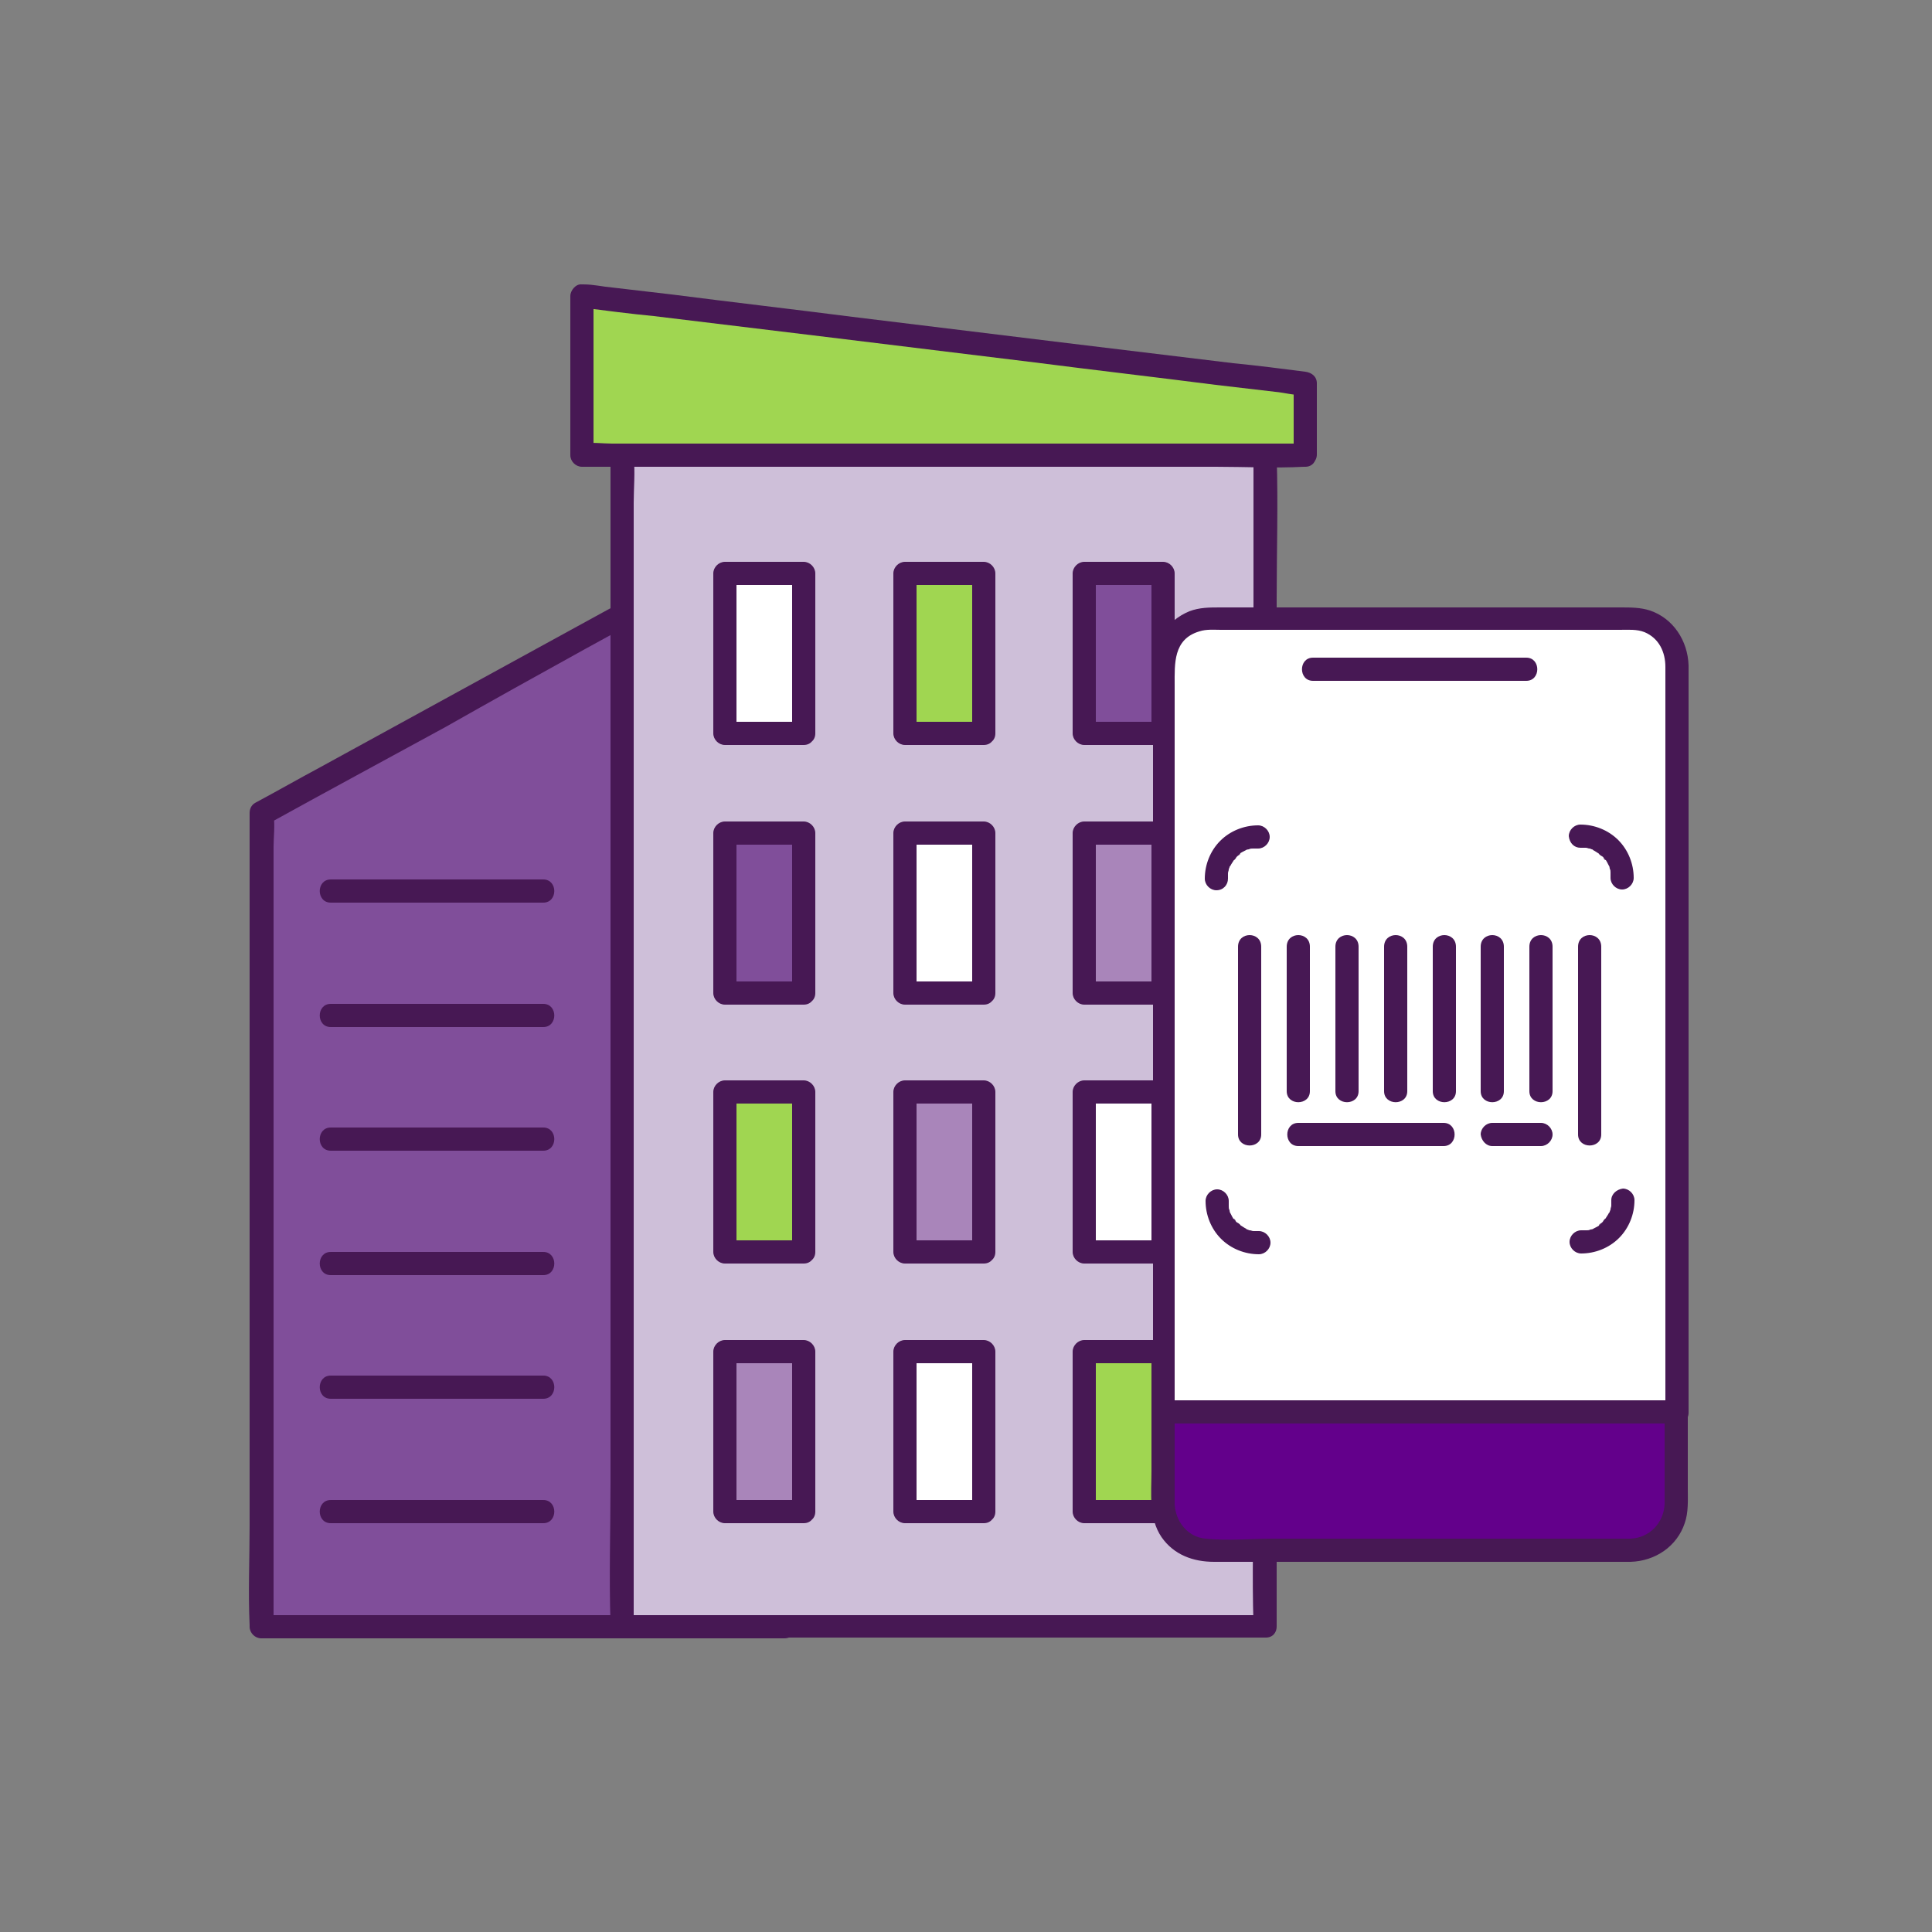 <svg xmlns="http://www.w3.org/2000/svg" viewBox="0 0 250 250" style="enable-background:new 0 0 250 250" xml:space="preserve"><rect x="0" y="0" width="250" height="250" fill="#808080" stroke="none"/><style>.st0{fill:#471854}.st16{fill:#804e9a}.st17{fill:#a985ba}.st19{fill:#a0d651}.st21{fill:#fff}</style><g id="tt"><path class="st16" d="M101.6 210.5H33.9V105.2l67.7-37.1z"/><path class="st0" d="M101.6 209H33.9l1.5 1.5V109.6c0-1.3.2-2.8 0-4.1v-.2c-.2.4-.5.9-.7 1.3 7.6-4.2 15.2-8.3 22.9-12.5C69.6 87.3 81.8 80.6 94 74c2.8-1.5 5.6-3.1 8.4-4.6-.8-.4-1.5-.9-2.3-1.3v125c0 5.7-.2 11.5 0 17.2v.2c0 1.9 3 1.9 3 0v-125c0-5.7.2-11.5 0-17.2v-.2c0-1.2-1.3-1.8-2.3-1.3-7.6 4.2-15.2 8.3-22.9 12.5-12.2 6.7-24.3 13.3-36.5 20-2.8 1.5-5.6 3.1-8.4 4.6-.5.3-.7.8-.7 1.3v92.3c0 4.2-.2 8.5 0 12.8v.2c0 .8.7 1.5 1.5 1.5h67.7c2 0 2-3 .1-3z"/><path class="st0" d="M42.8 116.8h27.5c1.9 0 1.9-3 0-3H42.8c-1.9 0-1.9 3 0 3zm0 16.1h27.5c1.9 0 1.9-3 0-3H42.8c-1.9 0-1.9 3 0 3zm0 16h27.5c1.9 0 1.9-3 0-3H42.8c-1.9 0-1.9 3 0 3zm0 16.1h27.5c1.9 0 1.9-3 0-3H42.8c-1.9 0-1.9 3 0 3zm0 16h27.5c1.9 0 1.9-3 0-3H42.8c-1.9 0-1.9 3 0 3zm0 16.1h27.5c1.9 0 1.9-3 0-3H42.8c-1.9 0-1.9 3 0 3z"/><path style="fill:#cebfd9" d="M80.5 58.9h83.2v151.5H80.5z"/><path class="st0" d="M163.7 209H80.5l1.5 1.5V65.1c0-1.9.2-4 0-6v-.3l-1.5 1.5h83.2l-1.5-1.5v133c0 6.1-.2 12.2 0 18.3v.3c0 1.9 3 1.9 3 0v-133c0-6.1.2-12.2 0-18.3v-.3c0-.8-.7-1.5-1.5-1.5H80.5c-.8 0-1.5.7-1.5 1.5v133c0 6.1-.2 12.2 0 18.3v.3c0 .8.7 1.5 1.5 1.5h83.2c2 .1 2-2.9 0-2.9z"/><path class="st19" d="M168.9 58.9H75.4V38.3l93.5 11.4z"/><path class="st0" d="M168.9 57.4H79.2c-1.2 0-2.5-.2-3.7 0h-.2l1.5 1.5V38.3l-1.5 1.5c3.1.4 6.2.8 9.3 1.1 7.4.9 14.9 1.8 22.3 2.7l27 3.3c7.8 1 15.6 1.9 23.4 2.9 2.6.3 5.1.6 7.7.9 1.2.1 2.5.5 3.7.4h.2l-1.5-1.5v9.2c0 1.9 3 1.9 3 0v-9.2c0-.9-.7-1.4-1.5-1.5-3.1-.4-6.2-.8-9.3-1.1-7.4-.9-14.9-1.8-22.3-2.7l-27-3.3c-7.8-1-15.6-1.9-23.4-2.9-2.6-.3-5.1-.6-7.7-.9-1.2-.1-2.4-.4-3.7-.4h-.2c-.8-.1-1.5.8-1.5 1.5v20.6c0 .8.7 1.5 1.5 1.5h82c3.8 0 7.6.2 11.4 0h.2c1.9 0 1.9-3 0-3z"/><path class="st21" d="M93.7 74.2h10.2v20.7H93.7z"/><path class="st0" d="M104 93.4H93.8l1.5 1.5V74.2l-1.5 1.5H104l-1.5-1.5v20.7c0 1.9 3 1.9 3 0V74.2c0-.8-.7-1.5-1.5-1.5H93.8c-.8 0-1.5.7-1.5 1.5v20.7c0 .8.7 1.5 1.5 1.5H104c1.9 0 1.9-3 0-3z"/><path class="st19" d="M117 74.2h10.2v20.7H117z"/><path class="st0" d="M127.3 93.4h-10.2l1.5 1.5V74.2l-1.5 1.5h10.2l-1.5-1.5v20.7c0 1.9 3 1.9 3 0V74.2c0-.8-.7-1.5-1.5-1.5h-10.2c-.8 0-1.5.7-1.5 1.5v20.7c0 .8.7 1.5 1.5 1.5h10.2c1.9 0 1.9-3 0-3z"/><path class="st16" d="M140.3 74.2h10.2v20.7h-10.2z"/><path class="st0" d="M150.5 93.4h-10.2l1.5 1.5V74.2l-1.5 1.5h10.2l-1.5-1.5v20.7c0 1.9 3 1.9 3 0V74.2c0-.8-.7-1.5-1.5-1.5h-10.2c-.8 0-1.5.7-1.5 1.5v20.7c0 .8.7 1.5 1.5 1.5h10.2c2 0 2-3 0-3z"/><path class="st16" d="M93.7 107.8h10.2v20.7H93.7z"/><path class="st0" d="M104 127H93.8l1.5 1.5v-20.7l-1.5 1.5H104l-1.5-1.5v20.7c0 1.9 3 1.9 3 0v-20.7c0-.8-.7-1.5-1.5-1.5H93.8c-.8 0-1.5.7-1.5 1.5v20.7c0 .8.7 1.5 1.5 1.5H104c1.9 0 1.9-3 0-3z"/><path class="st21" d="M117 107.8h10.2v20.7H117z"/><path class="st0" d="M127.3 127h-10.2l1.5 1.5v-20.7l-1.5 1.5h10.2l-1.5-1.5v20.7c0 1.9 3 1.9 3 0v-20.7c0-.8-.7-1.5-1.5-1.5h-10.2c-.8 0-1.5.7-1.5 1.5v20.7c0 .8.7 1.5 1.5 1.5h10.2c1.9 0 1.9-3 0-3z"/><path class="st17" d="M140.3 107.8h10.2v20.7h-10.2z"/><path class="st0" d="M150.5 127h-10.2l1.5 1.5v-20.7l-1.5 1.5h10.2l-1.5-1.5v20.7c0 1.9 3 1.9 3 0v-20.7c0-.8-.7-1.5-1.5-1.5h-10.2c-.8 0-1.5.7-1.5 1.5v20.7c0 .8.7 1.5 1.5 1.5h10.2c2 0 2-3 0-3z"/><path class="st19" d="M93.7 141.3h10.2V162H93.7z"/><path class="st0" d="M104 160.5H93.8l1.5 1.5v-20.7l-1.5 1.5H104l-1.5-1.5V162c0 1.9 3 1.9 3 0v-20.7c0-.8-.7-1.5-1.5-1.5H93.8c-.8 0-1.5.7-1.5 1.5V162c0 .8.7 1.5 1.5 1.5H104c1.9 0 1.9-3 0-3z"/><path class="st17" d="M117 141.3h10.2V162H117z"/><path class="st0" d="M127.3 160.5h-10.2l1.5 1.5v-20.7l-1.5 1.5h10.2l-1.5-1.5V162c0 1.9 3 1.9 3 0v-20.7c0-.8-.7-1.5-1.5-1.5h-10.2c-.8 0-1.5.7-1.5 1.5V162c0 .8.7 1.5 1.5 1.5h10.2c1.9 0 1.9-3 0-3z"/><path class="st21" d="M140.3 141.3h10.2V162h-10.2z"/><path class="st0" d="M150.5 160.5h-10.2l1.5 1.5v-20.7l-1.5 1.5h10.2l-1.5-1.5V162c0 1.9 3 1.9 3 0v-20.7c0-.8-.7-1.5-1.5-1.5h-10.2c-.8 0-1.5.7-1.5 1.5V162c0 .8.7 1.5 1.5 1.5h10.2c2 0 2-3 0-3z"/><path class="st17" d="M93.7 174.9h10.2v20.7H93.7z"/><path class="st0" d="M104 194.1H93.8l1.5 1.5v-20.7l-1.5 1.5H104l-1.5-1.5v20.7c0 1.9 3 1.9 3 0v-20.7c0-.8-.7-1.5-1.5-1.5H93.8c-.8 0-1.5.7-1.5 1.5v20.7c0 .8.7 1.5 1.5 1.5H104c1.9 0 1.9-3 0-3z"/><path class="st21" d="M117 174.9h10.2v20.7H117z"/><path class="st0" d="M127.3 194.1h-10.2l1.5 1.5v-20.7l-1.5 1.5h10.2l-1.5-1.5v20.7c0 1.9 3 1.9 3 0v-20.7c0-.8-.7-1.5-1.5-1.5h-10.2c-.8 0-1.5.7-1.5 1.5v20.7c0 .8.7 1.5 1.5 1.5h10.2c1.9 0 1.9-3 0-3z"/><path class="st19" d="M140.3 174.9h10.2v20.7h-10.2z"/><path class="st0" d="M150.5 194.1h-10.2l1.5 1.5v-20.7l-1.5 1.5h10.2l-1.5-1.5v20.7c0 1.9 3 1.9 3 0v-20.7c0-.8-.7-1.5-1.5-1.5h-10.2c-.8 0-1.5.7-1.5 1.5v20.7c0 .8.7 1.5 1.5 1.5h10.2c2 0 2-3 0-3z"/><path d="M211 200.6h-54.5c-3.3 0-5.9-2.7-5.9-5.9v-11.9H217v11.9c-.1 3.2-2.8 5.9-6 5.9z" style="fill:#63008b"/><path class="st0" d="M211 199.1h-46.2c-2.9 0-5.9.3-8.8 0-2.3-.2-3.9-2.2-4-4.5v-11.9l-1.5 1.5h66.4l-1.5-1.5v11.9c-.1 2.5-2 4.4-4.4 4.5-1.9.1-1.9 3.1 0 3 3.2-.1 6-2 7-5 .5-1.4.4-3 .4-4.5v-9.9c0-.8-.7-1.5-1.5-1.5h-66.4c-.8 0-1.5.7-1.5 1.5v7.6c0 2.9-.4 6.1 1.3 8.6 1.6 2.3 4.1 3.2 6.8 3.2h53.8c2 0 2-3 .1-3z"/><path class="st21" d="M216.9 182.7h-66.4V85.9c0-3.3 2.7-5.9 5.9-5.9H211c3.3 0 5.9 2.7 5.9 5.9v96.8z"/><path class="st0" d="M216.9 181.2h-66.4l1.5 1.5V88.6c0-2.7-.2-5.9 3.2-6.9.9-.3 1.9-.2 2.8-.2h51.6c1.1 0 2.2-.1 3.2.3 1.9.8 2.7 2.6 2.7 4.5v96.5c0 1.9 3 1.9 3 0V86.1c-.1-3.2-2-6.1-5-7.1-1.2-.4-2.5-.4-3.8-.4h-51.8c-1.4 0-2.7 0-4 .5-2.9 1.2-4.7 3.9-4.7 7v96.6c0 .8.7 1.5 1.5 1.5h66.4c1.7 0 1.7-3-.2-3z"/><path class="st0" d="M169.9 88.1h27.6c1.9 0 1.9-3 0-3h-27.6c-1.9 0-1.9 3 0 3zm-11 25.6v-.5c0-.4-.1.3 0 0v-.2c0-.2.1-.3.1-.5 0-.1.1-.2.1-.3 0-.1.2-.3 0 .1.1-.3.3-.6.5-.9 0-.1.1-.1.1-.2.1-.1-.3.3 0 .1.1-.1.2-.2.3-.4.1-.1.2-.2.4-.3l.1-.1c-.1 0-.1.1-.2.1.1-.1.2-.1.2-.2.3-.2.6-.3.9-.5-.5.2 0 0 .2 0 .2-.1.3-.1.5-.1h.2c.3-.1-.4 0-.1 0h.6c.8 0 1.5-.7 1.5-1.5s-.7-1.5-1.5-1.5c-1.8 0-3.6.7-4.9 2-1.3 1.3-2 3.1-2 4.9 0 .8.7 1.5 1.5 1.5.9 0 1.5-.7 1.5-1.5zm4 45.6h-.5c-.4 0 .3.1 0 0h-.2c-.2 0-.3-.1-.5-.1-.1 0-.2-.1-.3-.1-.1 0-.3-.2.1 0-.3-.1-.6-.3-.9-.5-.1 0-.1-.1-.2-.1-.1-.1.3.3.1 0-.1-.1-.2-.2-.4-.3s-.2-.2-.3-.4l-.1-.1c0 .1.1.1.1.2-.1-.1-.1-.2-.2-.2-.2-.3-.3-.6-.5-.9.2.5 0 0 0-.2-.1-.2-.1-.3-.1-.5v-.2c-.1-.3 0 .4 0 .1v-.6c0-.8-.7-1.5-1.5-1.5s-1.5.7-1.5 1.5c0 1.8.7 3.6 2 4.9 1.3 1.3 3.1 2 4.9 2 .8 0 1.5-.7 1.5-1.5s-.7-1.5-1.5-1.5zm45.6-4v.5c0 .4.1-.3 0 0v.2c0 .2-.1.3-.1.5 0 .1-.1.2-.1.3 0 .1-.2.3 0-.1-.1.3-.3.6-.5.9 0 .1-.1.1-.1.2-.1.1.3-.3 0-.1-.1.1-.2.2-.3.4-.1.1-.2.2-.4.3l-.1.1c.1 0 .1-.1.2-.1-.1.1-.2.1-.2.2-.3.2-.6.3-.9.5.5-.2 0 0-.2 0-.2.1-.3.1-.5.1h-.2c-.3.1.4 0 .1 0h-.6c-.8 0-1.5.7-1.5 1.5s.7 1.5 1.5 1.5c1.8 0 3.6-.7 4.9-2 1.3-1.3 2-3.1 2-4.9 0-.8-.7-1.5-1.5-1.5-.8.1-1.5.7-1.5 1.5zm-4-45.6h.5c.4 0-.3-.1 0 0h.2c.2 0 .3.1.5.1.1 0 .2.1.3.1.1 0 .3.2-.1 0 .3.1.6.3.9.5.1 0 .1.1.2.1.1.1-.3-.3-.1 0 .1.1.2.2.4.3s.2.2.3.4l.1.1c0-.1-.1-.1-.1-.2.1.1.1.2.2.2.2.3.3.6.5.9-.2-.5 0 0 0 .2.1.2.1.3.1.5v.2c.1.3 0-.4 0-.1v.6c0 .8.7 1.5 1.5 1.5s1.5-.7 1.5-1.5c0-1.8-.7-3.6-2-4.9-1.3-1.3-3.1-2-4.9-2-.8 0-1.5.7-1.5 1.5.1.9.7 1.5 1.5 1.5zm-44.3 12.8v24.3c0 1.9 3 1.9 3 0v-24.3c0-2-3-2-3 0zm6.3 0v18.7c0 1.9 3 1.9 3 0v-18.7c0-2-3-2-3 0zm6.3 0v18.7c0 1.9 3 1.9 3 0v-18.7c0-2-3-2-3 0zm6.3 0v18.7c0 1.9 3 1.9 3 0v-18.7c0-2-3-2-3 0zm6.3 0v18.7c0 1.9 3 1.9 3 0v-18.7c0-2-3-2-3 0zm6.2 0v18.7c0 1.9 3 1.9 3 0v-18.7c0-2-3-2-3 0zm6.3 0v18.7c0 1.9 3 1.9 3 0v-18.7c0-2-3-2-3 0zm6.3 0v24.3c0 1.9 3 1.9 3 0v-24.3c0-2-3-2-3 0zM168 148.3h18.8c1.9 0 1.9-3 0-3H168c-1.9 0-1.9 3 0 3zm25.1 0h6.3c.8 0 1.5-.7 1.5-1.5s-.7-1.5-1.5-1.5h-6.3c-.8 0-1.5.7-1.5 1.5.1.8.7 1.5 1.5 1.5z"/></g></svg>